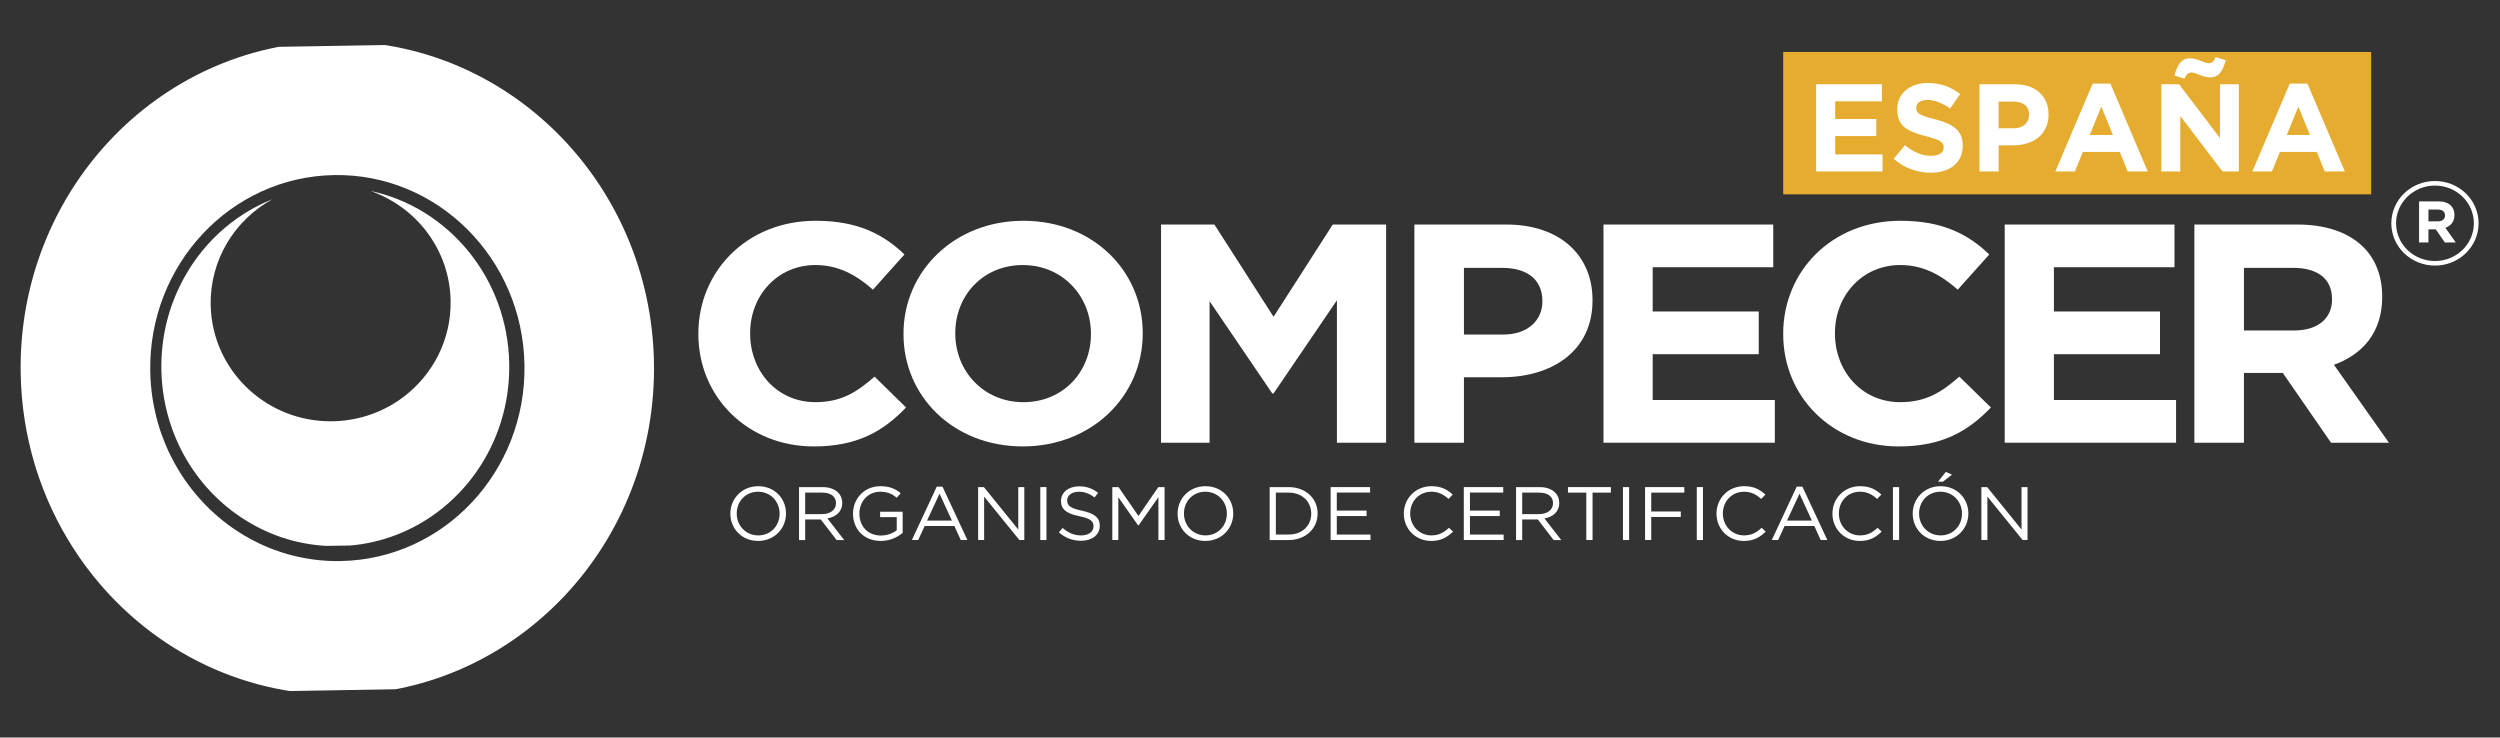<?xml version="1.0" encoding="utf-8"?>
<!-- Generator: Adobe Illustrator 16.0.0, SVG Export Plug-In . SVG Version: 6.00 Build 0)  -->
<!DOCTYPE svg PUBLIC "-//W3C//DTD SVG 1.1//EN" "http://www.w3.org/Graphics/SVG/1.1/DTD/svg11.dtd">
<svg version="1.1" id="Capa_1" xmlns="http://www.w3.org/2000/svg" xmlns:xlink="http://www.w3.org/1999/xlink" x="0px" y="0px"
	 width="150px" height="44.25px" viewBox="0 0 150 44.25" enable-background="new 0 0 150 44.25" xml:space="preserve">
<rect x="0" y="0" width="150" height="44.25" fill="#333333" stroke="none"/>
<rect x="106.992" y="3.117" fill="#E5AC2F" width="35.277" height="8.544"/>
<g>
	<defs>
		<path id="SVGID_1_" d="M8.659,22.088c0-0.059,0-0.118,0.001-0.178c0.001-0.076,0.003-0.151,0.006-0.229l0,0
			c0.001-0.041,0.003-0.083,0.005-0.127c0-0.003,0-0.006,0-0.009c0.001-0.025,0.002-0.051,0.005-0.075
			c0.002-0.034,0.003-0.065,0.005-0.097c0-0.006,0-0.011,0.001-0.015c0.002-0.042,0.006-0.081,0.009-0.121
			c0.004-0.059,0.009-0.116,0.015-0.173c0.003-0.043,0.008-0.083,0.012-0.125c0.004-0.041,0.009-0.083,0.014-0.125
			c0.004-0.026,0.006-0.054,0.01-0.082c0.005-0.037,0.009-0.074,0.015-0.113c0.004-0.034,0.009-0.068,0.014-0.101
			c0.005-0.037,0.01-0.073,0.016-0.107c0.042-0.277,0.096-0.552,0.16-0.823c0.006-0.027,0.012-0.055,0.019-0.082
			c0.007-0.029,0.014-0.058,0.021-0.085c0.009-0.036,0.018-0.074,0.029-0.11c0.008-0.034,0.018-0.067,0.026-0.102
			c0.01-0.036,0.02-0.072,0.03-0.108c0.004-0.012,0.008-0.026,0.011-0.039c0.007-0.029,0.016-0.054,0.024-0.082
			c0.029-0.1,0.06-0.201,0.094-0.3c0.01-0.028,0.019-0.06,0.03-0.09c0.055-0.163,0.113-0.325,0.176-0.484
			c0.015-0.04,0.031-0.08,0.047-0.119c0.033-0.079,0.065-0.159,0.1-0.237c0.012-0.028,0.024-0.058,0.038-0.086
			c0.024-0.056,0.049-0.11,0.074-0.165c0.011-0.024,0.022-0.047,0.033-0.07c0.013-0.028,0.026-0.058,0.041-0.084
			c0.017-0.039,0.035-0.075,0.054-0.111c0.149-0.303,0.313-0.598,0.489-0.884c0.017-0.029,0.034-0.056,0.051-0.083
			c0.064-0.104,0.132-0.207,0.201-0.309c0.017-0.026,0.034-0.051,0.051-0.077c0.07-0.1,0.141-0.201,0.213-0.299
			c0.025-0.035,0.05-0.069,0.076-0.103c0.025-0.032,0.05-0.065,0.075-0.099c0.167-0.216,0.34-0.425,0.521-0.629
			c0.029-0.032,0.058-0.063,0.086-0.095c0.07-0.076,0.141-0.153,0.214-0.228c0.023-0.024,0.048-0.049,0.072-0.074
			c0.026-0.026,0.051-0.052,0.077-0.078c0.026-0.026,0.053-0.053,0.08-0.079c0.039-0.039,0.078-0.077,0.118-0.114
			c0.022-0.022,0.044-0.043,0.067-0.063c0.028-0.028,0.058-0.054,0.087-0.081c0.065-0.06,0.131-0.119,0.197-0.177
			c0.032-0.029,0.064-0.057,0.097-0.083c0.344-0.297,0.708-0.573,1.088-0.828c0.036-0.024,0.072-0.048,0.108-0.072
			c0.018-0.012,0.036-0.024,0.054-0.035c0.03-0.02,0.061-0.039,0.091-0.058c0.037-0.023,0.073-0.046,0.109-0.068
			c0.222-0.138,0.449-0.268,0.68-0.39c0.036-0.019,0.073-0.038,0.108-0.057c0.039-0.02,0.078-0.039,0.117-0.058
			c0.038-0.02,0.078-0.04,0.117-0.058c0.039-0.019,0.078-0.038,0.117-0.057s0.079-0.037,0.118-0.055
			c0.048-0.023,0.096-0.046,0.144-0.066c0.032-0.014,0.063-0.027,0.094-0.042c0.04-0.017,0.079-0.035,0.121-0.051
			c0.041-0.017,0.082-0.034,0.122-0.05c0.043-0.019,0.087-0.035,0.132-0.053c0.037-0.015,0.075-0.029,0.112-0.043
			c0.163-0.063,0.329-0.122,0.497-0.177c0.042-0.014,0.083-0.028,0.125-0.042c0.041-0.012,0.082-0.024,0.121-0.038
			c0.002,0,0.005-0.001,0.009-0.002c0.041-0.012,0.083-0.025,0.124-0.036c0.042-0.014,0.085-0.025,0.127-0.037
			c0.086-0.024,0.171-0.048,0.257-0.07c0.042-0.01,0.084-0.021,0.127-0.031c0.05-0.012,0.101-0.024,0.152-0.036
			c0.038-0.009,0.074-0.016,0.111-0.025c0.175-0.039,0.351-0.074,0.528-0.105c0.051-0.008,0.102-0.017,0.153-0.025
			c0.082-0.013,0.166-0.026,0.249-0.037c0.045-0.006,0.09-0.013,0.136-0.019c0.087-0.011,0.175-0.021,0.264-0.03
			c0.002-0.001,0.004-0.001,0.006-0.001c0.039-0.004,0.078-0.008,0.115-0.011c0.088-0.008,0.178-0.016,0.268-0.023
			c0.092-0.006,0.184-0.012,0.277-0.016c0.025-0.002,0.05-0.003,0.075-0.004c0.029-0.002,0.058-0.003,0.086-0.003
			c0.143-0.005,0.286-0.008,0.429-0.008c6.397,0,11.583,5.026,11.583,11.227s-5.185,11.227-11.583,11.227
			C13.843,33.314,8.659,28.289,8.659,22.088 M14.764,3.841c-0.281,0.079-0.559,0.164-0.835,0.255
			c-1.707,0.562-3.308,1.346-4.767,2.317c-0.203,0.133-0.4,0.271-0.597,0.413C3.757,10.287,0.64,15.833,0.64,22.088
			c0,10.495,8.778,18.998,19.599,18.998c10.827,0,19.601-8.503,19.601-18.998c0-10.496-8.773-18.999-19.601-18.999
			C18.339,3.089,16.502,3.351,14.764,3.841"/>
	</defs>
	<clipPath id="SVGID_2_">
		<use xlink:href="#SVGID_1_"  overflow="visible"/>
	</clipPath>
	
		<rect x="0.913" y="2.171" transform="matrix(-0.017 -1 1 -0.017 -1.504 42.697)" clip-path="url(#SVGID_2_)" fill="#FFFFFF" width="38.653" height="39.835"/>
</g>
<g>
	<defs>
		<path id="SVGID_3_" d="M10.945,16.895c-0.933,1.542-1.461,3.333-1.461,5.245c0,0.104,0.002,0.21,0.005,0.314
			c0.001,0.032,0.003,0.065,0.003,0.097c0.003,0.075,0.008,0.15,0.012,0.224c0.002,0.035,0.004,0.068,0.006,0.103
			c0.006,0.083,0.013,0.167,0.021,0.25c0.003,0.021,0.004,0.04,0.006,0.062c0.011,0.104,0.022,0.205,0.037,0.308
			c0.003,0.026,0.006,0.05,0.01,0.074c0.012,0.079,0.023,0.156,0.037,0.236c0.005,0.031,0.011,0.063,0.016,0.094
			c0.014,0.078,0.028,0.155,0.044,0.231c0.004,0.024,0.009,0.049,0.015,0.073c0.021,0.102,0.043,0.203,0.068,0.305
			c0.001,0.006,0.003,0.012,0.004,0.018c0.023,0.095,0.048,0.189,0.074,0.283c0.006,0.022,0.012,0.044,0.018,0.066
			c0.024,0.083,0.049,0.169,0.075,0.253c0.005,0.016,0.009,0.031,0.013,0.046c1.341,4.281,5.443,7.395,10.3,7.395
			c5.143,0,9.443-3.494,10.512-8.168c-0.999,2.751-3.612,4.716-6.676,4.716c-2.33,0-4.398-1.138-5.695-2.892
			c-0.002-0.002-0.003-0.005-0.005-0.007c-0.062-0.085-0.123-0.171-0.181-0.259c-0.013-0.019-0.025-0.036-0.037-0.056
			c-0.048-0.072-0.094-0.144-0.138-0.217c-0.019-0.032-0.038-0.063-0.057-0.096c-0.036-0.063-0.071-0.125-0.106-0.187
			c-0.022-0.042-0.045-0.085-0.066-0.126c-0.029-0.055-0.056-0.11-0.084-0.165c-0.024-0.051-0.048-0.102-0.072-0.151
			c-0.022-0.049-0.044-0.1-0.065-0.15c-0.025-0.056-0.048-0.111-0.072-0.169c-0.018-0.046-0.036-0.092-0.054-0.139
			c-0.023-0.062-0.046-0.121-0.068-0.185c-0.015-0.045-0.03-0.09-0.044-0.133c-0.021-0.065-0.042-0.128-0.062-0.193
			c-0.013-0.044-0.025-0.089-0.038-0.135c-0.018-0.066-0.036-0.132-0.052-0.195c-0.011-0.049-0.021-0.097-0.032-0.143
			c-0.014-0.066-0.029-0.132-0.042-0.195c-0.01-0.053-0.018-0.104-0.027-0.156c-0.011-0.063-0.023-0.125-0.032-0.188
			c-0.008-0.058-0.016-0.115-0.022-0.173c-0.007-0.059-0.015-0.116-0.021-0.177c-0.006-0.07-0.011-0.14-0.016-0.212
			c-0.003-0.046-0.008-0.093-0.01-0.14c-0.006-0.12-0.008-0.239-0.008-0.36c0-3.973,3.183-7.197,7.109-7.197
			c2.721,0,5.084,1.548,6.278,3.823c-0.926-2.448-2.768-4.469-5.131-5.66c-1.491-0.76-3.184-1.186-4.982-1.186
			C16.272,11.702,12.804,13.785,10.945,16.895"/>
	</defs>
	<clipPath id="SVGID_4_">
		<use xlink:href="#SVGID_3_"  overflow="visible"/>
	</clipPath>
	
		<rect x="9.509" y="11.325" transform="matrix(-0.017 -1 1 -0.017 -1.673 42.627)" clip-path="url(#SVGID_4_)" fill="#FFFFFF" width="21.225" height="21.623"/>
</g>
<path fill="#FFFFFF" d="M41.902,20.053v-0.036c0-3.721,2.894-6.77,7.041-6.77c2.546,0,4.07,0.823,5.325,2.02l-1.891,2.113
	c-1.042-0.916-2.103-1.478-3.454-1.478c-2.276,0-3.915,1.833-3.915,4.076v0.039c0,2.244,1.6,4.113,3.915,4.113
	c1.544,0,2.489-0.599,3.55-1.533l1.891,1.853c-1.388,1.439-2.933,2.336-5.537,2.336C44.853,26.785,41.902,23.813,41.902,20.053"/>
<path fill="#FFFFFF" d="M54.21,20.053v-0.036c0-3.721,3.028-6.77,7.195-6.77c4.167,0,7.158,3.011,7.158,6.731v0.039
	c0,3.722-3.029,6.768-7.196,6.768C57.2,26.785,54.21,23.775,54.21,20.053 M65.456,20.053v-0.036c0-2.243-1.697-4.114-4.089-4.114
	c-2.392,0-4.05,1.833-4.05,4.076v0.039c0,2.244,1.696,4.113,4.088,4.113C63.797,24.13,65.456,22.298,65.456,20.053"/>
<polygon fill="#FFFFFF" points="69.662,13.472 72.865,13.472 76.414,19.008 79.965,13.472 83.166,13.472 83.166,26.563 
	80.215,26.563 80.215,18.016 76.414,23.605 76.336,23.605 72.575,18.072 72.575,26.563 69.662,26.563 "/>
<path fill="#FFFFFF" d="M84.863,13.472h5.518c3.223,0,5.17,1.851,5.17,4.525v0.038c0,3.029-2.432,4.601-5.459,4.601h-2.256v3.927
	h-2.973V13.472z M90.188,20.073c1.486,0,2.355-0.86,2.355-1.982v-0.037c0-1.291-0.928-1.982-2.412-1.982h-2.295v4.002H90.188z"/>
<polygon fill="#FFFFFF" points="96.209,13.472 106.395,13.472 106.395,16.034 99.16,16.034 99.16,18.689 105.525,18.689 
	105.525,21.252 99.16,21.252 99.16,24 106.49,24 106.49,26.563 96.209,26.563 "/>
<path fill="#FFFFFF" d="M106.992,20.053v-0.036c0-3.721,2.893-6.77,7.041-6.77c2.545,0,4.07,0.823,5.324,2.02l-1.891,2.113
	c-1.043-0.916-2.104-1.478-3.455-1.478c-2.275,0-3.914,1.833-3.914,4.076v0.039c0,2.244,1.6,4.113,3.914,4.113
	c1.545,0,2.49-0.599,3.551-1.533l1.893,1.853c-1.391,1.439-2.934,2.336-5.539,2.336C109.941,26.785,106.992,23.813,106.992,20.053"
	/>
<polygon fill="#FFFFFF" points="120.283,13.472 130.469,13.472 130.469,16.034 123.234,16.034 123.234,18.689 129.6,18.689 
	129.6,21.252 123.234,21.252 123.234,24 130.564,24 130.564,26.563 120.283,26.563 "/>
<path fill="#FFFFFF" d="M131.664,13.472h6.174c1.719,0,3.049,0.467,3.938,1.328c0.75,0.729,1.156,1.757,1.156,2.991v0.039
	c0,2.113-1.178,3.44-2.895,4.057l3.299,4.676h-3.473l-2.895-4.188h-0.037h-2.295v4.188h-2.973V13.472z M137.645,19.829
	c1.447,0,2.277-0.746,2.277-1.85v-0.038c0-1.235-0.889-1.87-2.334-1.87h-2.951v3.757H137.645z"/>
<path fill="#FFFFFF" d="M43.821,30.822v-0.008c0-0.876,0.678-1.642,1.674-1.642c0.997,0,1.666,0.757,1.666,1.632v0.01
	c0,0.875-0.679,1.642-1.674,1.642C44.49,32.456,43.821,31.698,43.821,30.822 M46.777,30.822v-0.008c0-0.721-0.542-1.311-1.291-1.311
	s-1.282,0.579-1.282,1.301v0.01c0,0.721,0.543,1.31,1.291,1.31C46.244,32.124,46.777,31.544,46.777,30.822"/>
<path fill="#FFFFFF" d="M47.942,29.226h1.408c0.403,0,0.725,0.118,0.931,0.32c0.159,0.152,0.253,0.374,0.253,0.625v0.007
	c0,0.527-0.375,0.835-0.889,0.927l1.005,1.297h-0.454l-0.949-1.233h-0.936v1.233h-0.369V29.226z M49.317,30.847
	c0.491,0,0.842-0.247,0.842-0.654v-0.011c0-0.388-0.309-0.625-0.837-0.625h-1.011v1.29H49.317z"/>
<path fill="#FFFFFF" d="M51.18,30.822v-0.008c0-0.871,0.659-1.642,1.642-1.642c0.552,0,0.893,0.151,1.221,0.421l-0.238,0.271
	c-0.253-0.213-0.534-0.361-0.997-0.361c-0.726,0-1.245,0.594-1.245,1.301v0.01c0,0.757,0.5,1.318,1.296,1.318
	c0.375,0,0.721-0.142,0.945-0.316v-0.789h-0.997v-0.322h1.352v1.266c-0.305,0.261-0.763,0.485-1.315,0.485
	C51.815,32.456,51.18,31.73,51.18,30.822"/>
<path fill="#FFFFFF" d="M56.204,29.202h0.347l1.492,3.199h-0.397l-0.384-0.841h-1.782l-0.388,0.841h-0.379L56.204,29.202z
	 M57.116,31.236l-0.744-1.614l-0.749,1.614H57.116z"/>
<polygon fill="#FFFFFF" points="58.688,29.226 59.034,29.226 61.096,31.771 61.096,29.226 61.458,29.226 61.458,32.401 
	61.163,32.401 59.048,29.798 59.048,32.401 58.688,32.401 "/>
<rect x="62.417" y="29.226" fill="#FFFFFF" width="0.37" height="3.176"/>
<path fill="#FFFFFF" d="M63.53,31.938l0.229-0.263c0.342,0.3,0.669,0.449,1.123,0.449c0.439,0,0.729-0.227,0.729-0.539v-0.009
	c0-0.295-0.163-0.465-0.851-0.604c-0.753-0.157-1.099-0.394-1.099-0.915v-0.01c0-0.498,0.454-0.867,1.076-0.867
	c0.477,0,0.818,0.134,1.151,0.392l-0.216,0.276c-0.304-0.24-0.607-0.345-0.944-0.345c-0.426,0-0.697,0.227-0.697,0.512v0.01
	c0,0.299,0.168,0.467,0.889,0.617c0.73,0.154,1.067,0.413,1.067,0.897v0.01c0,0.544-0.468,0.897-1.118,0.897
	C64.348,32.446,63.923,32.278,63.53,31.938"/>
<polygon fill="#FFFFFF" points="66.739,29.226 67.113,29.226 68.307,30.959 69.499,29.226 69.874,29.226 69.874,32.401 
	69.504,32.401 69.504,29.83 68.311,31.53 68.292,31.53 67.099,29.835 67.099,32.401 66.739,32.401 "/>
<path fill="#FFFFFF" d="M70.655,30.822v-0.008c0-0.876,0.679-1.642,1.675-1.642c0.996,0,1.665,0.757,1.665,1.632v0.01
	c0,0.875-0.678,1.642-1.675,1.642S70.655,31.698,70.655,30.822 M73.612,30.822v-0.008c0-0.721-0.543-1.311-1.292-1.311
	c-0.749,0-1.282,0.579-1.282,1.301v0.01c0,0.721,0.543,1.31,1.292,1.31S73.612,31.544,73.612,30.822"/>
<path fill="#FFFFFF" d="M76.18,29.226h1.137c1.029,0,1.74,0.686,1.74,1.578v0.011c0,0.892-0.711,1.587-1.74,1.587H76.18V29.226z
	 M76.551,29.557v2.515h0.766c0.828,0,1.357-0.545,1.357-1.249v-0.008c0-0.705-0.529-1.258-1.357-1.258H76.551z"/>
<polygon fill="#FFFFFF" points="79.838,29.226 82.205,29.226 82.205,29.553 80.207,29.553 80.207,30.636 81.994,30.636 
	81.994,30.963 80.207,30.963 80.207,32.074 82.229,32.074 82.229,32.401 79.838,32.401 "/>
<path fill="#FFFFFF" d="M84.23,30.822v-0.008c0-0.898,0.693-1.642,1.658-1.642c0.592,0,0.949,0.202,1.275,0.502l-0.252,0.264
	c-0.277-0.255-0.586-0.435-1.029-0.435c-0.727,0-1.27,0.57-1.27,1.301v0.01c0,0.733,0.549,1.31,1.27,1.31
	c0.449,0,0.744-0.166,1.057-0.456l0.244,0.229c-0.344,0.335-0.717,0.56-1.311,0.56C84.93,32.456,84.23,31.734,84.23,30.822"/>
<polygon fill="#FFFFFF" points="87.828,29.226 90.195,29.226 90.195,29.553 88.197,29.553 88.197,30.636 89.986,30.636 
	89.986,30.963 88.197,30.963 88.197,32.074 90.219,32.074 90.219,32.401 87.828,32.401 "/>
<path fill="#FFFFFF" d="M90.963,29.226h1.408c0.402,0,0.725,0.118,0.93,0.32c0.162,0.152,0.254,0.374,0.254,0.625v0.007
	c0,0.527-0.375,0.835-0.889,0.927l1.008,1.297h-0.455l-0.949-1.233h-0.938v1.233h-0.369V29.226z M92.338,30.847
	c0.492,0,0.842-0.247,0.842-0.654v-0.011c0-0.388-0.309-0.625-0.836-0.625h-1.012v1.29H92.338z"/>
<polygon fill="#FFFFFF" points="95.178,29.557 94.078,29.557 94.078,29.226 96.652,29.226 96.652,29.557 95.553,29.557 
	95.553,32.401 95.178,32.401 "/>
<rect x="97.377" y="29.226" fill="#FFFFFF" width="0.371" height="3.176"/>
<polygon fill="#FFFFFF" points="98.705,29.226 101.059,29.226 101.059,29.557 99.074,29.557 99.074,30.69 100.848,30.69 
	100.848,31.018 99.074,31.018 99.074,32.401 98.705,32.401 "/>
<rect x="101.807" y="29.226" fill="#FFFFFF" width="0.371" height="3.176"/>
<path fill="#FFFFFF" d="M102.99,30.822v-0.008c0-0.898,0.693-1.642,1.656-1.642c0.594,0,0.949,0.202,1.277,0.502l-0.252,0.264
	c-0.277-0.255-0.586-0.435-1.029-0.435c-0.725,0-1.27,0.57-1.27,1.301v0.01c0,0.733,0.549,1.31,1.27,1.31
	c0.449,0,0.742-0.166,1.057-0.456l0.244,0.229c-0.344,0.335-0.717,0.56-1.311,0.56C103.688,32.456,102.99,31.734,102.99,30.822"/>
<path fill="#FFFFFF" d="M107.801,29.202h0.344l1.494,3.199h-0.398l-0.383-0.841h-1.783l-0.387,0.841h-0.379L107.801,29.202z
	 M108.713,31.236l-0.742-1.614l-0.75,1.614H108.713z"/>
<path fill="#FFFFFF" d="M109.947,30.822v-0.008c0-0.898,0.693-1.642,1.656-1.642c0.594,0,0.949,0.202,1.277,0.502l-0.254,0.264
	c-0.273-0.255-0.584-0.435-1.027-0.435c-0.727,0-1.268,0.57-1.268,1.301v0.01c0,0.733,0.547,1.31,1.268,1.31
	c0.449,0,0.742-0.166,1.057-0.456l0.242,0.229c-0.34,0.335-0.715,0.56-1.309,0.56C110.645,32.456,109.947,31.734,109.947,30.822"/>
<rect x="113.576" y="29.226" fill="#FFFFFF" width="0.371" height="3.176"/>
<path fill="#FFFFFF" d="M114.762,30.822v-0.008c0-0.876,0.678-1.642,1.674-1.642c0.998,0,1.666,0.757,1.666,1.632v0.01
	c0,0.875-0.68,1.642-1.674,1.642C115.43,32.456,114.762,31.698,114.762,30.822 M117.719,30.822v-0.008
	c0-0.721-0.543-1.311-1.291-1.311c-0.75,0-1.283,0.579-1.283,1.301v0.01c0,0.721,0.543,1.31,1.291,1.31
	C117.186,32.124,117.719,31.544,117.719,30.822 M116.75,28.314l0.371,0.163l-0.541,0.422h-0.299L116.75,28.314z"/>
<polygon fill="#FFFFFF" points="118.883,29.226 119.229,29.226 121.291,31.771 121.291,29.226 121.652,29.226 121.652,32.401 
	121.357,32.401 119.244,29.798 119.244,32.401 118.883,32.401 "/>
<path fill="#FFFFFF" d="M146.098,10.861c-1.445,0-2.619,1.135-2.619,2.537c0,1.401,1.174,2.537,2.619,2.537
	c1.447,0,2.617-1.136,2.617-2.537C148.715,11.997,147.545,10.861,146.098,10.861 M146.098,15.661c-1.289,0-2.334-1.014-2.334-2.263
	s1.045-2.263,2.334-2.263s2.334,1.013,2.334,2.263S147.387,15.661,146.098,15.661"/>
<path fill="#FFFFFF" d="M145.146,12.083h1.164c0.324,0,0.574,0.088,0.74,0.25c0.141,0.138,0.217,0.331,0.217,0.563v0.007
	c0,0.398-0.221,0.649-0.545,0.765l0.625,0.881h-0.656l-0.545-0.79h-0.008h-0.432v0.79h-0.561V12.083z M146.273,13.281
	c0.271,0,0.428-0.141,0.428-0.348v-0.007c0-0.233-0.166-0.353-0.439-0.353h-0.555v0.708H146.273z"/>
<g>
	<path fill="#FFFFFF" d="M108.967,10.289V5.055h3.947V6.08h-2.803v1.062h2.467v1.024h-2.467v1.099h2.84v1.024H108.967z"/>
	<path fill="#FFFFFF" d="M115.842,10.364c-0.793,0-1.592-0.276-2.221-0.837l0.68-0.815c0.473,0.389,0.965,0.636,1.563,0.636
		c0.473,0,0.756-0.187,0.756-0.494V8.838c0-0.292-0.18-0.441-1.055-0.665c-1.053-0.27-1.734-0.561-1.734-1.6V6.558
		c0-0.95,0.764-1.578,1.832-1.578c0.764,0,1.414,0.239,1.943,0.666l-0.598,0.867c-0.463-0.321-0.92-0.516-1.361-0.516
		c-0.439,0-0.672,0.202-0.672,0.456v0.015c0,0.344,0.225,0.456,1.129,0.688c1.063,0.277,1.66,0.658,1.66,1.57v0.015
		C117.764,9.781,116.971,10.364,115.842,10.364z"/>
	<path fill="#FFFFFF" d="M120.795,8.719h-0.875v1.57h-1.15V5.055h2.139c1.248,0,2.004,0.74,2.004,1.81V6.88
		C122.912,8.091,121.969,8.719,120.795,8.719z M121.744,6.887c0-0.516-0.357-0.792-0.934-0.792h-0.891v1.6h0.912
		c0.576,0,0.912-0.344,0.912-0.793V6.887z"/>
	<path fill="#FFFFFF" d="M127.664,10.289l-0.479-1.174h-2.213l-0.479,1.174h-1.174l2.242-5.271h1.063l2.242,5.271H127.664z
		 M126.078,6.401l-0.695,1.697h1.391L126.078,6.401z"/>
	<path fill="#FFFFFF" d="M133.352,10.289l-2.535-3.327v3.327h-1.137V5.055h1.063l2.453,3.223V5.055h1.135v5.234H133.352z
		 M132.619,4.644c-0.465,0-0.854-0.292-1.121-0.292c-0.232,0-0.322,0.127-0.428,0.366l-0.605-0.187
		c0.172-0.628,0.404-1.032,0.928-1.032c0.463,0,0.852,0.292,1.121,0.292c0.232,0,0.322-0.127,0.426-0.366l0.605,0.187
		C133.373,4.24,133.143,4.644,132.619,4.644z"/>
	<path fill="#FFFFFF" d="M139.486,10.289l-0.479-1.174h-2.213l-0.479,1.174h-1.174l2.244-5.271h1.061l2.244,5.271H139.486z
		 M137.902,6.401l-0.695,1.697h1.391L137.902,6.401z"/>
</g>
<g>
</g>
<g>
</g>
<g>
</g>
<g>
</g>
<g>
</g>
<g>
</g>
</svg>
